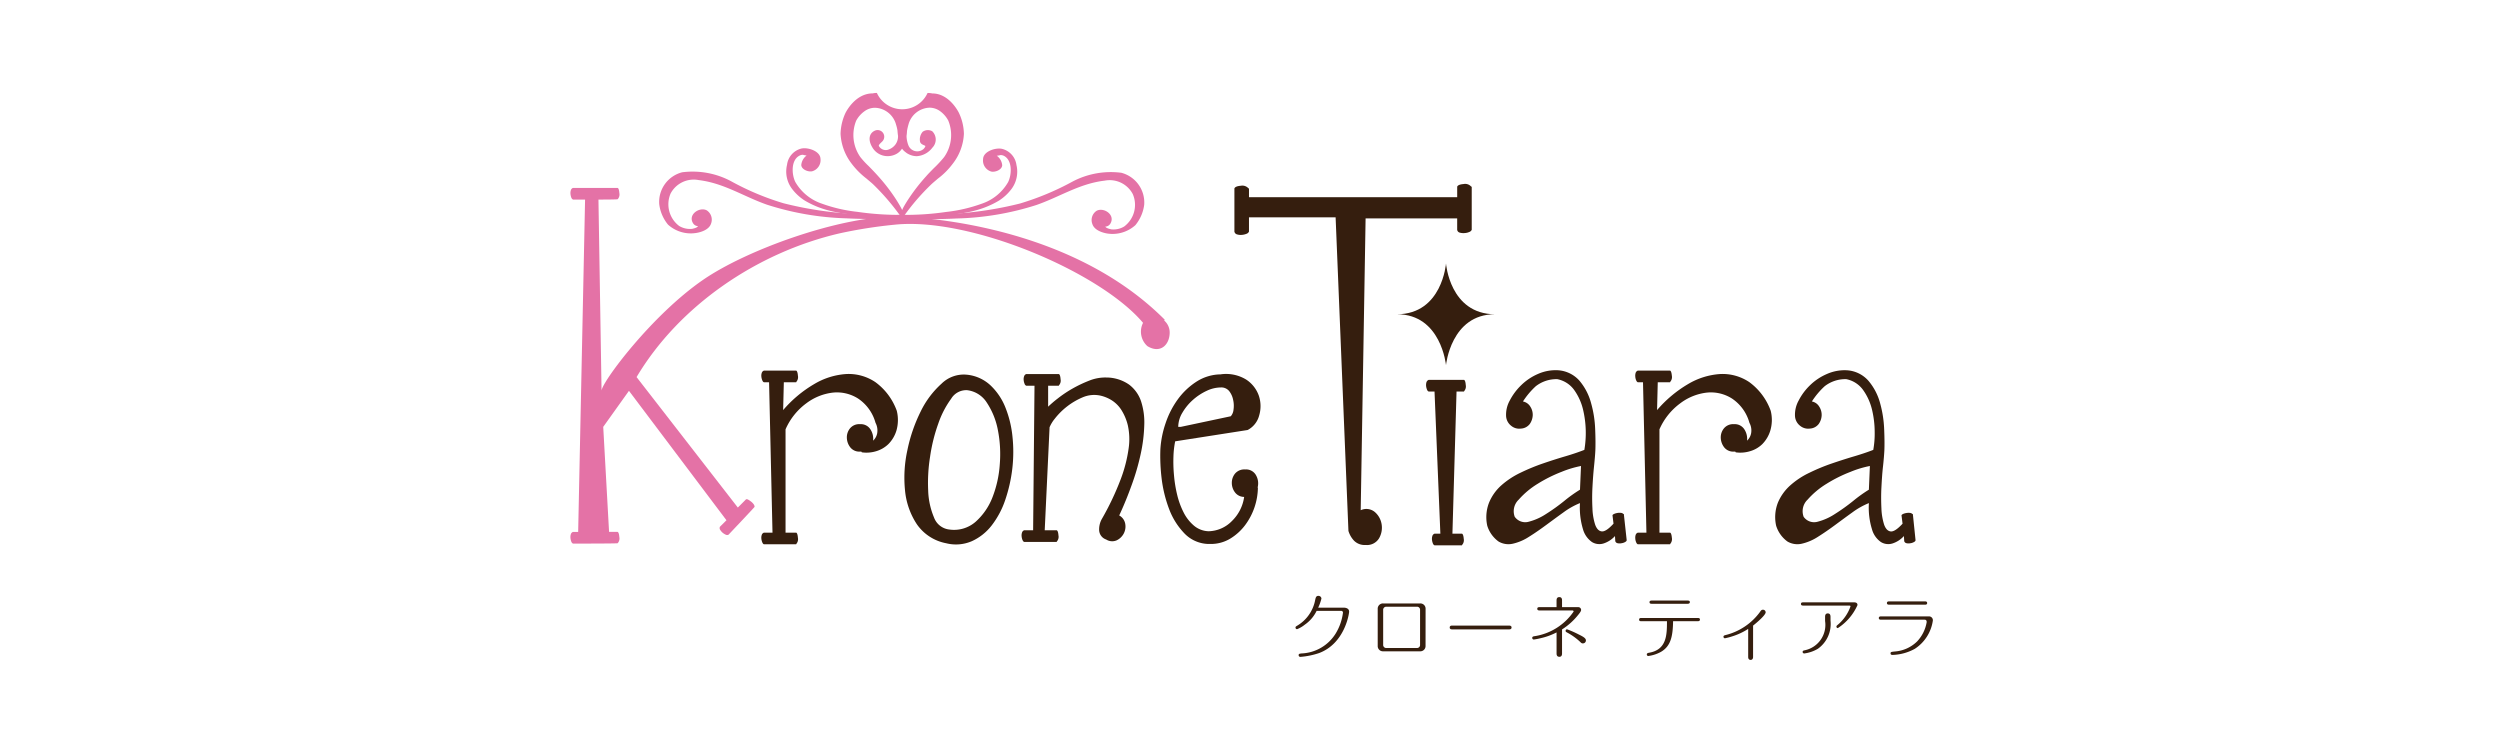 <svg xmlns="http://www.w3.org/2000/svg" xmlns:xlink="http://www.w3.org/1999/xlink" width="265" height="80" viewBox="0 0 265 80"><defs><clipPath id="a"><rect width="265" height="80" transform="translate(2197 -2709)" fill="#fff" stroke="#707070" stroke-width="1"/></clipPath></defs><g transform="translate(-2197 2709)" clip-path="url(#a)"><g transform="translate(1447.692 -2746)"><g transform="translate(809.777 46.852)"><g transform="translate(76.857 53.31)"><path d="M818.96,56.286c.281,0,.57.113.57.424,0,.222-.466,3.371-3.185,4.389a8.11,8.11,0,0,1-1.987.405.182.182,0,0,1-.18-.177c0-.152.1-.165.311-.189a4.467,4.467,0,0,0,3.618-2.115,5.585,5.585,0,0,0,.771-2.207.181.181,0,0,0-.2-.189h-2.594a3.76,3.76,0,0,1-1.259,1.466,3.112,3.112,0,0,1-.814.475.169.169,0,0,1-.164-.171c0-.091.04-.113.158-.189a4.029,4.029,0,0,0,1.932-2.761c.052-.229.091-.411.332-.411a.31.31,0,0,1,.326.283,4.885,4.885,0,0,1-.344.966Z" transform="translate(-813.849 -55.036)" fill="#351e0e"/><path d="M821.779,59.8a.557.557,0,0,1-.582.576h-3.911a.553.553,0,0,1-.579-.576v-3.92a.554.554,0,0,1,.579-.579H821.2a.554.554,0,0,1,.582.579Zm-4.142-4.148a.323.323,0,0,0-.351.341v3.691a.321.321,0,0,0,.351.341h3.212a.32.32,0,0,0,.348-.341V55.99a.32.32,0,0,0-.348-.341Z" transform="translate(-807.996 -54.499)" fill="#351e0e"/><path d="M825.52,56.07c.064,0,.247,0,.247.2s-.183.2-.253.2h-6.056c-.064,0-.247,0-.247-.2s.167-.2.241-.2Z" transform="translate(-802.868 -52.918)" fill="#351e0e"/><path d="M825.241,61.028c0,.113,0,.378-.28.378-.3,0-.3-.265-.3-.372V58.822a6.989,6.989,0,0,1-1.731.622,6.166,6.166,0,0,1-.677.131.169.169,0,0,1-.171-.168c0-.143.1-.168.339-.2a6.151,6.151,0,0,0,4.05-2.6.118.118,0,0,0-.131-.113H822.87c-.088,0-.253,0-.253-.177s.161-.174.253-.174h1.789V55.46c0-.116,0-.381.293-.381s.289.265.289.366v.7h1.713a.293.293,0,0,1,.308.3c0,.146-.2.387-.341.558a6.9,6.9,0,0,1-1.68,1.5Zm1.871-1.25a6.5,6.5,0,0,0-1.374-.966c-.052-.03-.119-.061-.119-.159a.161.161,0,0,1,.152-.162,10.84,10.84,0,0,1,1.241.549c.4.2.759.378.759.625a.313.313,0,0,1-.323.32C827.323,59.986,827.293,59.953,827.113,59.779Z" transform="translate(-796.991 -54.948)" fill="#351e0e"/><path d="M826.054,57.39c-.1,0-.256,0-.256-.171s.159-.174.256-.174h5.931c.1,0,.262,0,.262.168s-.159.177-.262.177H829.4c-.028,1.588-.232,2.63-1.283,3.246a3.828,3.828,0,0,1-1.35.442.162.162,0,0,1-.152-.168c0-.137.143-.158.223-.177,1.9-.317,1.911-1.914,1.914-3.344Zm4.864-2.191c.091,0,.259,0,.259.165s-.164.177-.259.177h-3.755c-.1,0-.262,0-.262-.168s.159-.174.262-.174Z" transform="translate(-789.379 -54.702)" fill="#351e0e"/><path d="M831.871,60.523c0,.168-.076.314-.259.314-.037,0-.259,0-.259-.314V57.548a6.645,6.645,0,0,1-1.643.777,7.058,7.058,0,0,1-.82.219.159.159,0,0,1-.158-.158c0-.122.107-.152.2-.177a6.434,6.434,0,0,0,3.673-2.457c.091-.137.158-.235.311-.235a.28.28,0,0,1,.289.274c0,.29-.89,1.058-1.332,1.408Z" transform="translate(-783.371 -54.049)" fill="#351e0e"/><path d="M837.034,55.261c.107,0,.387,0,.387.29a5.623,5.623,0,0,1-2.085,2.441.156.156,0,0,1-.15-.152.21.21,0,0,1,.095-.158,4.5,4.5,0,0,0,1.4-1.993c0-.085-.088-.085-.186-.085h-4.809c-.1,0-.256,0-.256-.174s.158-.168.256-.168ZM834.562,57.2a3.229,3.229,0,0,1-1.341,2.984,3.771,3.771,0,0,1-1.436.494.163.163,0,0,1-.18-.158c0-.14.125-.155.223-.177a2.748,2.748,0,0,0,2.158-3.1v-.427c0-.113,0-.381.286-.381s.29.268.29.375Z" transform="translate(-777.853 -54.575)" fill="#351e0e"/><path d="M839.418,56.819a.407.407,0,0,1,.448.448,4.292,4.292,0,0,1-1.914,2.99,5.216,5.216,0,0,1-2.338.646c-.165,0-.232-.046-.232-.174,0-.152.11-.152.472-.192a3.756,3.756,0,0,0,2.344-1.064,3.917,3.917,0,0,0,1.015-2.054c0-.25-.165-.25-.241-.25H834.4c-.1,0-.262,0-.262-.174s.158-.177.262-.177ZM839,55.228c.1,0,.262,0,.262.177s-.164.174-.262.174h-3.74c-.092,0-.262,0-.262-.174s.161-.177.262-.177Z" transform="translate(-772.31 -54.643)" fill="#351e0e"/></g><path d="M805.736,55.79a1.221,1.221,0,0,1-1.036-.454,1.69,1.69,0,0,1-.363-1,1.5,1.5,0,0,1,.326-1,1.255,1.255,0,0,1,1.073-.454,1.2,1.2,0,0,1,1.109.564,1.813,1.813,0,0,1,.274,1.183,1.41,1.41,0,0,0,.433-.783,1.729,1.729,0,0,0-.177-1.109,4.543,4.543,0,0,0-1.838-2.566,4.174,4.174,0,0,0-2.694-.634,5.769,5.769,0,0,0-2.822,1.146,6.787,6.787,0,0,0-2.183,2.746V64.379h1.134c.091.049.153.229.177.546a.761.761,0,0,1-.177.655v.034H795.55c-.076-.024-.134-.094-.183-.219a1.31,1.31,0,0,1-.092-.381.94.94,0,0,1,.037-.381.366.366,0,0,1,.238-.253h.905l-.363-15.94h-.542c-.076-.024-.134-.094-.183-.219a1.334,1.334,0,0,1-.092-.381.94.94,0,0,1,.037-.381.376.376,0,0,1,.238-.256h3.423c.091.052.153.232.177.546a.758.758,0,0,1-.177.655v.037h-1.317l-.073,2.947a12.944,12.944,0,0,1,3.279-2.749,7.581,7.581,0,0,1,3.417-1.073,5.074,5.074,0,0,1,3.078.856,6.483,6.483,0,0,1,2.271,3.039,4.064,4.064,0,0,1-.034,2.091,3.477,3.477,0,0,1-.856,1.442,3.131,3.131,0,0,1-1.326.762,3.521,3.521,0,0,1-1.49.11l-.04-.073Z" transform="translate(-775.039 -17.771)" fill="#351e0e"/><path d="M804.68,65.226a4.883,4.883,0,0,1-3.112-2.018,7.816,7.816,0,0,1-1.253-3.584,13.525,13.525,0,0,1,.253-4.276,16.706,16.706,0,0,1,1.4-4.075,9.591,9.591,0,0,1,2.222-2.966,3.363,3.363,0,0,1,2.71-.945,4.284,4.284,0,0,1,2.457,1.109,6.531,6.531,0,0,1,1.585,2.329,11.311,11.311,0,0,1,.762,3.109,15.314,15.314,0,0,1-.018,3.423,16.134,16.134,0,0,1-.744,3.292,9.259,9.259,0,0,1-1.438,2.71,5.575,5.575,0,0,1-2.115,1.676A4.244,4.244,0,0,1,804.68,65.226ZM806.9,49a1.868,1.868,0,0,0-1.695.908,9.877,9.877,0,0,0-1.359,2.621,17.807,17.807,0,0,0-.875,3.529,17.451,17.451,0,0,0-.2,3.6,7.952,7.952,0,0,0,.619,2.838,1.952,1.952,0,0,0,1.621,1.274,3.473,3.473,0,0,0,2.783-.817,6.712,6.712,0,0,0,1.786-2.585,11.771,11.771,0,0,0,.78-3.514,13.251,13.251,0,0,0-.2-3.618,7.92,7.92,0,0,0-1.164-2.9A2.867,2.867,0,0,0,806.9,49Z" transform="translate(-764.852 -17.493)" fill="#351e0e"/><path d="M813.291,64.861a1.088,1.088,0,0,1-.744-.981,2.272,2.272,0,0,1,.271-1.167,29.16,29.16,0,0,0,2.021-4.255,15.011,15.011,0,0,0,.838-3.276,6.793,6.793,0,0,0-.088-2.417,5.431,5.431,0,0,0-.71-1.673,3.345,3.345,0,0,0-1.054-1.021,3.841,3.841,0,0,0-1.113-.454,3.105,3.105,0,0,0-1.932.183,7.419,7.419,0,0,0-2.948,2.274,3.706,3.706,0,0,0-.539.89l-.515,10.918h1.274c.1.049.158.232.183.546a.731.731,0,0,1-.183.655v.037H804.6c-.073-.024-.131-.1-.183-.219a1.358,1.358,0,0,1-.088-.384.923.923,0,0,1,.04-.378.374.374,0,0,1,.232-.256h.948l.146-15.322h-.875a.318.318,0,0,1-.18-.216,1.188,1.188,0,0,1-.092-.381.9.9,0,0,1,.04-.384.374.374,0,0,1,.232-.256h3.459c.1.052.158.235.18.549a.73.73,0,0,1-.18.652v.037H807.14v2.222a12.794,12.794,0,0,1,1.021-.872,12.643,12.643,0,0,1,1.548-1.039,13.566,13.566,0,0,1,1.8-.856,4.543,4.543,0,0,1,1.819-.326,4.228,4.228,0,0,1,2.387.747,3.682,3.682,0,0,1,1.271,1.762,7.215,7.215,0,0,1,.344,2.548,16.4,16.4,0,0,1-.381,3.06A24.508,24.508,0,0,1,816,59.076c-.4,1.116-.841,2.2-1.326,3.237a1.255,1.255,0,0,1,.64.893,1.6,1.6,0,0,1-.165,1.036,1.651,1.651,0,0,1-.747.71A1.187,1.187,0,0,1,813.291,64.861Z" transform="translate(-756.507 -17.527)" fill="#351e0e"/><path d="M809.16,55.282a10.407,10.407,0,0,1,.549-2.746A9.3,9.3,0,0,1,811,50.006a7.384,7.384,0,0,1,1.969-1.874,4.842,4.842,0,0,1,2.56-.783,4.075,4.075,0,0,1,2.749.567,3.382,3.382,0,0,1,1.329,1.728,3.48,3.48,0,0,1,.021,2.073,2.426,2.426,0,0,1-1.219,1.53l-7.681,1.2a9.352,9.352,0,0,0-.183,1.6,15.484,15.484,0,0,0,.058,2,13.67,13.67,0,0,0,.341,2.091,8.457,8.457,0,0,0,.692,1.874,4.465,4.465,0,0,0,1.091,1.381,2.523,2.523,0,0,0,1.56.585,3.557,3.557,0,0,0,2.466-1.094,4.395,4.395,0,0,0,1.286-2.545,1.216,1.216,0,0,1-.981-.494,1.656,1.656,0,0,1-.326-1,1.531,1.531,0,0,1,.345-.981,1.286,1.286,0,0,1,1.073-.436,1.2,1.2,0,0,1,1.167.652,1.722,1.722,0,0,1,.146,1.274h.034a6.809,6.809,0,0,1-1.347,3.965,5.6,5.6,0,0,1-1.582,1.439,3.938,3.938,0,0,1-2.094.567,3.65,3.65,0,0,1-2.725-1.076,7.517,7.517,0,0,1-1.661-2.618,13.747,13.747,0,0,1-.8-3.276A19.717,19.717,0,0,1,809.16,55.282Zm6.41-6.547a3.573,3.573,0,0,0-1.512.363,5.989,5.989,0,0,0-1.457.963,5.534,5.534,0,0,0-1.107,1.347,2.949,2.949,0,0,0-.442,1.509h.256l5.315-1.128a1.251,1.251,0,0,0,.29-.707,2.767,2.767,0,0,0-.04-1.021,2.167,2.167,0,0,0-.414-.93A1.065,1.065,0,0,0,815.569,48.735Z" transform="translate(-746.628 -17.518)" fill="#351e0e"/><path d="M836.621,45.8a1.385,1.385,0,0,1-.494.116,1.43,1.43,0,0,1-.515-.046.364.364,0,0,1-.274-.3v-1.21H825.63l-.518,30.936a1.4,1.4,0,0,1,1.521.21,2.169,2.169,0,0,1,.7,1.3,2.237,2.237,0,0,1-.28,1.472,1.492,1.492,0,0,1-1.423.7,1.584,1.584,0,0,1-1.213-.442,2.6,2.6,0,0,1-.606-1.048l-1.359-33.243h-9.183v1.512a.443.443,0,0,1-.259.235,1.635,1.635,0,0,1-.494.116,1.309,1.309,0,0,1-.506-.049.382.382,0,0,1-.286-.3V41.185q.1-.238.677-.283a.859.859,0,0,1,.82.283h.049v.93h22.07V41c.058-.155.286-.247.674-.28a.851.851,0,0,1,.817.28h.049v4.572A.438.438,0,0,1,836.621,45.8Z" transform="translate(-741.346 -31.063)" fill="#351e0e"/><path d="M818.663,48.761a.356.356,0,0,1-.18-.219,1.36,1.36,0,0,1-.091-.384,1.063,1.063,0,0,1,.037-.381.4.4,0,0,1,.235-.253h3.755c.094.049.155.229.177.546a.747.747,0,0,1-.177.652v.04h-.8l-.436,15.063H822.2c.095.049.159.232.183.546a.746.746,0,0,1-.183.655v.037h-2.914a.349.349,0,0,1-.18-.219,1.416,1.416,0,0,1-.091-.381.992.992,0,0,1,.039-.381.381.381,0,0,1,.232-.256h.619l-.619-15.063Z" transform="translate(-727.695 -17.109)" fill="#351e0e"/><path d="M835.359,65.2c0,.073-.058.14-.165.2a1.074,1.074,0,0,1-.387.128.963.963,0,0,1-.4,0,.317.317,0,0,1-.256-.216l-.033-.546a2.8,2.8,0,0,1-1.2.783,1.49,1.49,0,0,1-1.24-.149,2.457,2.457,0,0,1-.948-1.344,7.868,7.868,0,0,1-.323-2.783,7.934,7.934,0,0,0-1.746.981c-.609.436-1.219.887-1.841,1.344s-1.228.881-1.838,1.259a5.241,5.241,0,0,1-1.713.725,2.066,2.066,0,0,1-1.49-.235,3.251,3.251,0,0,1-1.2-1.676,4.236,4.236,0,0,1,.186-2.435,5.014,5.014,0,0,1,1.3-1.838,8.732,8.732,0,0,1,2.039-1.344,21.216,21.216,0,0,1,2.383-.984c.814-.28,1.606-.533,2.386-.762s1.442-.457,2-.677a10.773,10.773,0,0,0-.128-4.221,5.956,5.956,0,0,0-.927-2.091,2.889,2.889,0,0,0-1.816-1.183,3.565,3.565,0,0,0-2.277.747,8.281,8.281,0,0,0-1.362,1.618,1.165,1.165,0,0,1,.78.546,1.577,1.577,0,0,1,.256.93,1.758,1.758,0,0,1-.311.908,1.258,1.258,0,0,1-.948.491,1.327,1.327,0,0,1-1.015-.29,1.4,1.4,0,0,1-.546-.984,3.077,3.077,0,0,1,.381-1.692,6.3,6.3,0,0,1,1.219-1.637,5.867,5.867,0,0,1,1.768-1.186,4.628,4.628,0,0,1,2.018-.4,3.314,3.314,0,0,1,2.383,1.109,6.116,6.116,0,0,1,1.234,2.368,11.706,11.706,0,0,1,.436,2.761c.04.936.043,1.695.019,2.277-.021.436-.07,1.006-.143,1.71s-.125,1.439-.165,2.2a20.788,20.788,0,0,0,0,2.219,6.243,6.243,0,0,0,.289,1.731c.159.436.387.674.692.71s.722-.238,1.253-.82l-.107-.875q0-.069.146-.146a1.461,1.461,0,0,1,.347-.107,1.362,1.362,0,0,1,.384-.018.452.452,0,0,1,.283.125h.04Zm-11.865-2.475a1.357,1.357,0,0,0,1.457.53,6.141,6.141,0,0,0,1.853-.823,20.093,20.093,0,0,0,1.929-1.381,14.943,14.943,0,0,1,1.676-1.2l.107-2.511a10.887,10.887,0,0,0-2.057.619,15.034,15.034,0,0,0-2.545,1.274,8.761,8.761,0,0,0-2,1.673A1.691,1.691,0,0,0,823.493,62.729Z" transform="translate(-723.399 -17.797)" fill="#351e0e"/><path d="M836.127,55.79a1.224,1.224,0,0,1-1.036-.454,1.731,1.731,0,0,1-.363-1,1.5,1.5,0,0,1,.329-1,1.257,1.257,0,0,1,1.07-.454,1.2,1.2,0,0,1,1.112.564,1.851,1.851,0,0,1,.277,1.183,1.444,1.444,0,0,0,.43-.783,1.7,1.7,0,0,0-.18-1.109,4.53,4.53,0,0,0-1.838-2.566,4.17,4.17,0,0,0-2.691-.634,5.748,5.748,0,0,0-2.82,1.146,6.8,6.8,0,0,0-2.188,2.746V64.379h1.131c.1.049.155.229.186.546a.762.762,0,0,1-.186.655v.034h-3.42c-.073-.024-.131-.094-.183-.219a1.123,1.123,0,0,1-.088-.381,1,1,0,0,1,.033-.381.373.373,0,0,1,.238-.253h.908l-.363-15.94h-.546c-.073-.024-.131-.094-.183-.219a1.14,1.14,0,0,1-.088-.381,1,1,0,0,1,.033-.381.383.383,0,0,1,.238-.256h3.42c.1.052.155.232.186.546a.759.759,0,0,1-.186.655v.037h-1.31l-.073,2.947a13.083,13.083,0,0,1,3.273-2.749,7.615,7.615,0,0,1,3.426-1.073,5.076,5.076,0,0,1,3.076.856,6.482,6.482,0,0,1,2.271,3.039,3.96,3.96,0,0,1-.04,2.091,3.466,3.466,0,0,1-.85,1.442,3.079,3.079,0,0,1-1.332.762,3.513,3.513,0,0,1-1.49.11l-.033-.073Z" transform="translate(-712.796 -17.771)" fill="#351e0e"/><path d="M845.4,65.2c0,.073-.049.14-.162.2a1.04,1.04,0,0,1-.381.128.991.991,0,0,1-.4,0,.321.321,0,0,1-.256-.216l-.034-.546a2.762,2.762,0,0,1-1.2.783,1.482,1.482,0,0,1-1.237-.149,2.425,2.425,0,0,1-.945-1.344,7.794,7.794,0,0,1-.329-2.783,7.932,7.932,0,0,0-1.746.981c-.609.436-1.219.887-1.838,1.344s-1.234.881-1.835,1.259a5.325,5.325,0,0,1-1.713.725,2.075,2.075,0,0,1-1.5-.235,3.265,3.265,0,0,1-1.2-1.676,4.213,4.213,0,0,1,.183-2.435,5.1,5.1,0,0,1,1.311-1.838,8.541,8.541,0,0,1,2.039-1.344,20.512,20.512,0,0,1,2.38-.984c.817-.28,1.61-.533,2.384-.762s1.445-.457,2-.677a9.874,9.874,0,0,0,.149-1.893,10.329,10.329,0,0,0-.274-2.329,5.972,5.972,0,0,0-.93-2.091,2.882,2.882,0,0,0-1.814-1.183,3.574,3.574,0,0,0-2.28.747,8.064,8.064,0,0,0-1.359,1.618,1.159,1.159,0,0,1,.777.546,1.6,1.6,0,0,1,.259.93,1.7,1.7,0,0,1-.311.908,1.262,1.262,0,0,1-.945.491,1.34,1.34,0,0,1-1.021-.29,1.407,1.407,0,0,1-.546-.984,3.076,3.076,0,0,1,.381-1.692,6.16,6.16,0,0,1,1.219-1.637A5.906,5.906,0,0,1,836,47.59a4.637,4.637,0,0,1,2.018-.4A3.306,3.306,0,0,1,840.4,48.3a6.12,6.12,0,0,1,1.241,2.368,12.031,12.031,0,0,1,.433,2.761q.06,1.4.021,2.277c-.025.436-.067,1.006-.147,1.71s-.125,1.439-.165,2.2-.034,1.5,0,2.219a6.481,6.481,0,0,0,.29,1.731c.161.436.387.674.692.71s.722-.238,1.259-.82l-.11-.875c0-.046.049-.094.143-.146a1.4,1.4,0,0,1,.35-.107,1.343,1.343,0,0,1,.381-.018.447.447,0,0,1,.287.125h.04Zm-11.862-2.475a1.359,1.359,0,0,0,1.457.53,6.107,6.107,0,0,0,1.853-.823,20.115,20.115,0,0,0,1.933-1.381,15.213,15.213,0,0,1,1.673-1.2l.107-2.511a10.725,10.725,0,0,0-2.051.619,14.873,14.873,0,0,0-2.551,1.274,8.747,8.747,0,0,0-2,1.673A1.692,1.692,0,0,0,833.541,62.729Z" transform="translate(-702.822 -17.797)" fill="#351e0e"/><path d="M827.745,48.861c-4.785-.027-5.181-5.386-5.181-5.386s-.4,5.358-5.181,5.386h0c4.663,0,5.181,5.392,5.181,5.392s.521-5.392,5.181-5.392Z" transform="translate(-729.757 -25.401)" fill="#351e0e"/><path d="M810.568,39.651c-.042-.085-1.009-2.051-2.819-2.054h-.009a2.081,2.081,0,0,0-.491-.049,2.951,2.951,0,0,1-5.371,0,1.6,1.6,0,0,0-.436.043c-1.859,0-2.832,1.966-2.88,2.045a5.557,5.557,0,0,0-.536,2.234A5.629,5.629,0,0,0,799.169,45a8.3,8.3,0,0,0,1.6,1.618c.229.2.464.384.692.594a24.483,24.483,0,0,1,2.914,3.389l.131-.091.009.006-.131.1.155-.037.033-.034.04.018h0v-.006l.125.055-.14-.094.012-.012.125.1a23.938,23.938,0,0,1,2.923-3.383c.226-.21.464-.4.692-.6a7.883,7.883,0,0,0,1.6-1.615,5.582,5.582,0,0,0,1.152-3.121A5.389,5.389,0,0,0,810.568,39.651Zm-10.006-.165a1.891,1.891,0,0,1,1.134-.369,2.4,2.4,0,0,1,2.216,1.8,3.752,3.752,0,0,1,.15.637c.009.189.033.375.055.527a1.463,1.463,0,0,1-.259.908,1.561,1.561,0,0,1-.865.594.837.837,0,0,1-.909-.424c-.039-.134.317-.408.39-.5a.705.705,0,0,0-.792-1.125c-.619.265-.774.96-.3,1.759a1.865,1.865,0,0,0,1.628.951,1.939,1.939,0,0,0,.979-.259,1.668,1.668,0,0,0,.552-.533,1.689,1.689,0,0,0,.414.4.958.958,0,0,0,.189.131,1.936,1.936,0,0,0,.981.265,2.266,2.266,0,0,0,1.637-.905,1.224,1.224,0,0,0-.018-1.737.942.942,0,0,0-1.012.055,1.242,1.242,0,0,0-.28,1.048c.067.259.32.329.536.433.1.049-.131.308-.149.329a1.012,1.012,0,0,1-1.619-.366,2.912,2.912,0,0,1-.2-1,4.954,4.954,0,0,0,.049-.527,5.539,5.539,0,0,1,.152-.671,2.4,2.4,0,0,1,2.228-1.8,1.9,1.9,0,0,1,1.131.372,2.931,2.931,0,0,1,.862.991A4.039,4.039,0,0,1,809,44.351a12.385,12.385,0,0,1-1.119,1.2c-.265.274-.54.543-.786.829a20.082,20.082,0,0,0-1.917,2.481q-.247.379-.485.8c-.042.088-.1.2-.14.3a1.753,1.753,0,0,0-.155-.311c-.143-.271-.308-.533-.472-.792a19.6,19.6,0,0,0-1.9-2.478c-.381-.427-.725-.78-1.03-1.091a8.815,8.815,0,0,1-.875-.951,4.065,4.065,0,0,1-.433-3.865A2.958,2.958,0,0,1,800.562,39.486Z" transform="translate(-769.396 -37.545)" fill="#e472a6"/><path d="M831.651,42.066a8.7,8.7,0,0,0-5.154.927,28.933,28.933,0,0,1-5.581,2.332,38.046,38.046,0,0,1-6.778,1.067,56.815,56.815,0,0,1-5.806.137,30.682,30.682,0,0,1-4.675-.323,16,16,0,0,1-3.758-.872,5.118,5.118,0,0,1-2.8-2.292c-.384-.777-.479-2.28.411-2.774a.8.8,0,0,1,.387-.11,2.331,2.331,0,0,0,.4.079,1.415,1.415,0,0,0-.567,1.009c.024.463.7.744,1.137.667a1.224,1.224,0,0,0,.9-1.326c-.024-.838-1.384-1.256-2.063-1.079a2.023,2.023,0,0,0-1.481,1.707,3.037,3.037,0,0,0,.515,2.539,5.171,5.171,0,0,0,1.317,1.231c2.07,1.247,4.112,1.423,6.474,1.67,1.558.171,3.13.268,4.7.3,1.658.046,3.319.04,4.977-.043a30.081,30.081,0,0,0,8.449-1.429c2.511-.875,4.55-2.268,7.242-2.582a2.763,2.763,0,0,1,2.969,1.417,2.864,2.864,0,0,1-.908,3.444,2.2,2.2,0,0,1-1.381.3c-.189-.052-.506-.11-.622-.287a.652.652,0,0,0,.539-.32c.558-.933-.7-1.765-1.46-1.356a1.172,1.172,0,0,0-.445,1.411c.2.616,1,.905,1.6,1a3.619,3.619,0,0,0,2.956-.89,4.252,4.252,0,0,0,.936-2.164A3.257,3.257,0,0,0,831.651,42.066Z" transform="translate(-773.264 -33.605)" fill="#e472a6"/><path d="M791.725,45.381a4.212,4.212,0,0,0,.93,2.164,3.6,3.6,0,0,0,2.941.89c.61-.088,1.408-.372,1.615-.984a1.18,1.18,0,0,0-.445-1.417c-.753-.405-2.018.424-1.466,1.347a.638.638,0,0,0,.536.323c-.116.183-.429.238-.618.287a2.221,2.221,0,0,1-1.387-.308,2.882,2.882,0,0,1-.9-3.441,2.771,2.771,0,0,1,2.972-1.42c2.688.326,4.721,1.722,7.233,2.606a30.252,30.252,0,0,0,8.449,1.451c1.655.082,3.322.091,4.98.058,1.567-.03,3.137-.122,4.7-.286,2.356-.244,4.4-.415,6.474-1.655a5.1,5.1,0,0,0,1.326-1.231,3.073,3.073,0,0,0,.524-2.542,2.029,2.029,0,0,0-1.487-1.7c-.668-.18-2.033.235-2.051,1.076a1.216,1.216,0,0,0,.89,1.326c.436.073,1.112-.207,1.137-.674a1.4,1.4,0,0,0-.57-1.006,3.343,3.343,0,0,0,.4-.073.783.783,0,0,1,.387.1c.89.5.792,2,.406,2.774a5.091,5.091,0,0,1-2.807,2.286,16.219,16.219,0,0,1-3.758.869,29.765,29.765,0,0,1-4.675.308,54.232,54.232,0,0,1-5.8-.149,38,38,0,0,1-6.776-1.085,28.248,28.248,0,0,1-5.575-2.347,8.661,8.661,0,0,0-5.151-.933A3.243,3.243,0,0,0,791.725,45.381Z" transform="translate(-782.314 -33.586)" fill="#e472a6"/><path d="M851.573,54.908l.049-.094c-10.9-10.936-28.54-10.936-28.6-10.936-6.081.073-15.675,3.523-20.3,6.693-5.5,3.77-10.826,10.948-10.793,11.786L791.6,42.085s2.036,0,2.036-.04a.73.73,0,0,0,.18-.652c-.024-.314-.082-.5-.18-.546h-4.733a.375.375,0,0,0-.232.256.986.986,0,0,0-.037.381,1.455,1.455,0,0,0,.085.381.392.392,0,0,0,.183.219h1.28l-.732,35.227h-.549a.381.381,0,0,0-.232.256,1,1,0,0,0-.037.381,1.478,1.478,0,0,0,.085.384.392.392,0,0,0,.183.219s4.733,0,4.733-.04a.734.734,0,0,0,.18-.655c-.024-.314-.082-.494-.18-.546h-.908l-.619-11.134,2.728-3.819,10.335,13.719-.692.689a.324.324,0,0,0,.015.311,1.337,1.337,0,0,0,.256.311,1.438,1.438,0,0,0,.348.219.325.325,0,0,0,.293,0s2.761-2.914,2.761-2.95a.481.481,0,0,0-.11-.293,1.351,1.351,0,0,0-.271-.271,1.934,1.934,0,0,0-.3-.2.293.293,0,0,0-.223-.037l-.871.875L795.641,60.9c4.5-7.556,12.746-13.2,21.521-15.236a50.127,50.127,0,0,1,5.864-.92c7.952-.82,21.695,4.971,26.285,10.387l.015.021a2.065,2.065,0,0,0,.46,2.466c1.359.835,2.365-.122,2.365-1.454A1.673,1.673,0,0,0,851.573,54.908Z" transform="translate(-788.633 -30.781)" fill="#e472a6"/></g><rect width="207.352" height="87.799" transform="translate(778.308 33)" fill="none"/></g></g></svg>